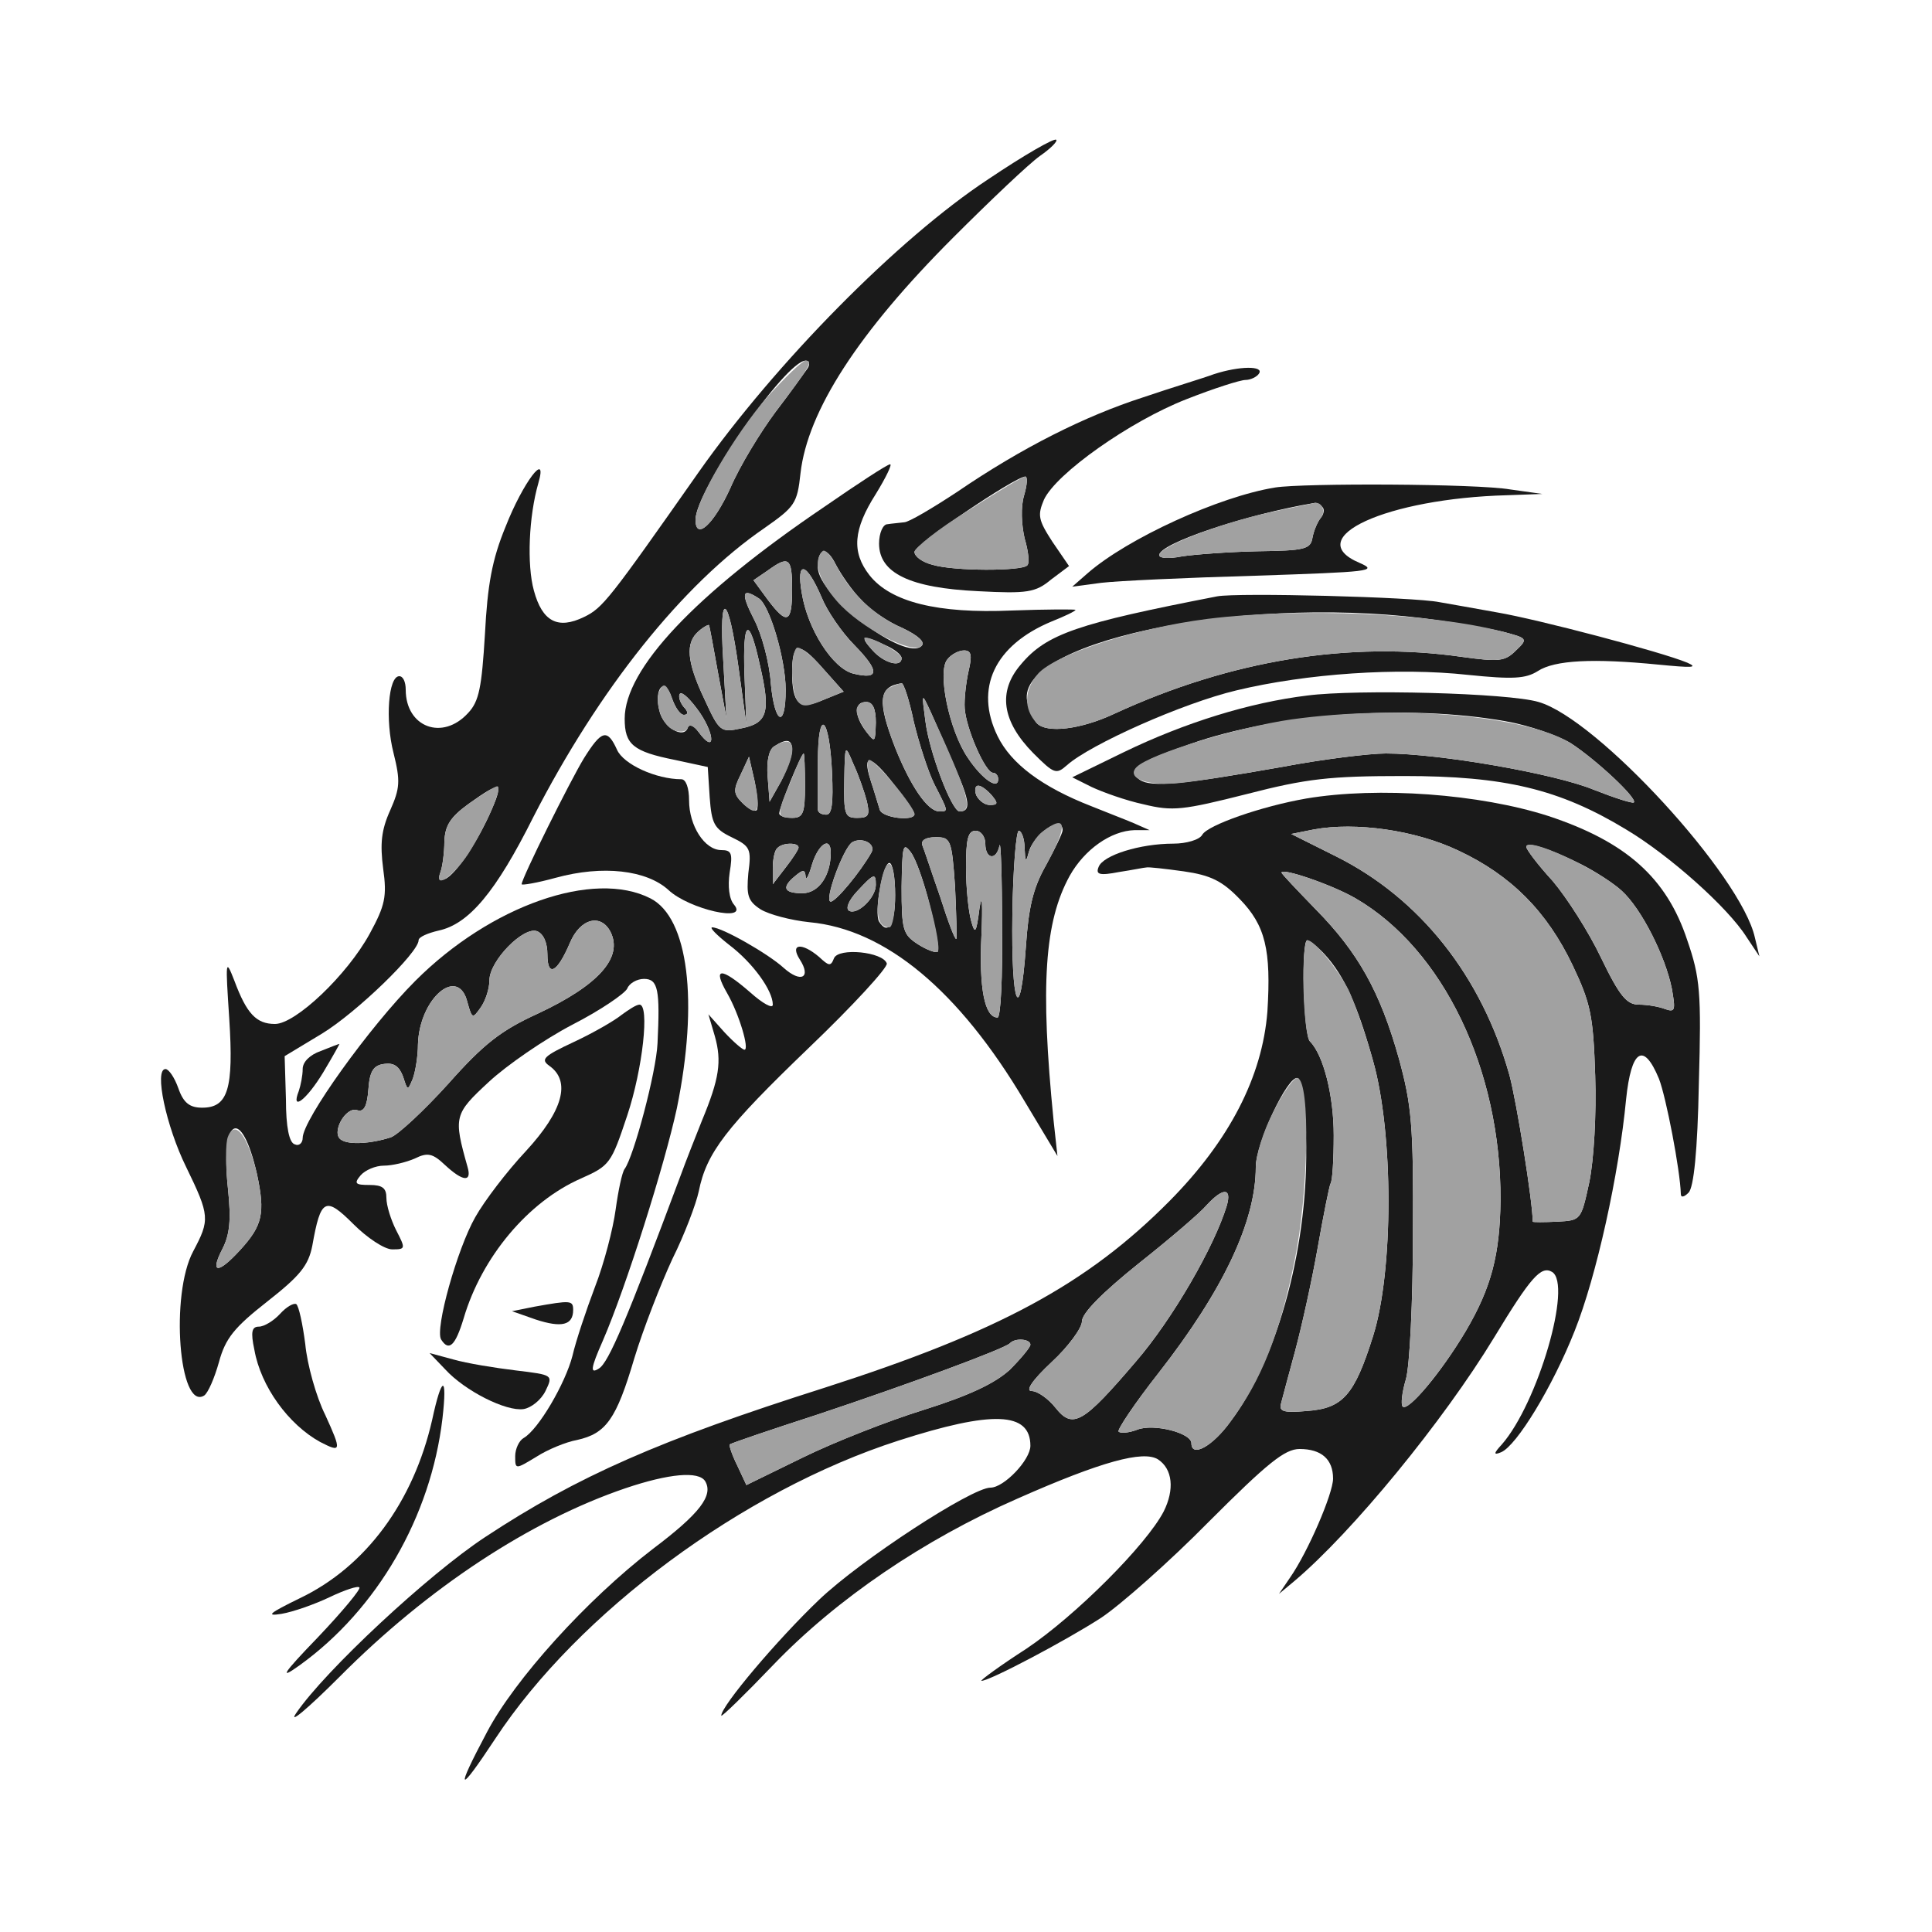 <?xml version="1.0" encoding="UTF-8"?>
<!--?xml version="1.0" standalone="no"?-->
<svg xmlns="http://www.w3.org/2000/svg" version="1.0" width="300pt" height="300pt" viewBox="0 0 300 300" preserveAspectRatio="xMidYMid meet">
  <g transform="translate(0,300) scale(0.1,-0.1)" fill="#1A1A1A" stroke="none">
    <path class="node" id="node1" d="M1535 2722 c-140 -92 -331 -286 -450 -455 -139 -198 -149 -211 -178 -225 -41 -20 -65 -7 -78 41 -11 40 -8 115 7 167 15 52 -24 1 -51 -68 -21 -51 -28 -90 -32 -167 -5 -82 -9 -104 -26 -122 -40 -44 -97 -22 -97 36 0 12 -4 21 -10 21 -17 0 -22 -68 -9 -119 11 -44 10 -55 -5 -89 -14 -31 -16 -52 -11 -91 6 -43 3 -57 -21 -101 -35 -64 -115 -140 -147 -140 -29 0 -44 16 -63 67 -14 36 -14 32 -8 -59 7 -109 -2 -138 -42 -138 -19 0 -29 7 -37 30 -6 17 -15 30 -20 30 -18 0 1 -89 32 -152 37 -76 37 -82 11 -131 -36 -67 -22 -248 17 -224 6 4 16 27 23 52 10 37 24 54 75 94 51 40 64 56 70 87 13 73 20 77 64 33 21 -21 48 -39 60 -39 21 0 21 1 6 30 -8 16 -15 38 -15 50 0 15 -6 20 -26 20 -22 0 -25 2 -14 15 7 8 23 15 36 15 13 0 34 5 48 11 20 10 28 8 47 -10 28 -26 42 -27 35 -3 -22 78 -21 82 33 132 28 26 86 66 130 89 43 22 81 48 85 56 3 8 15 15 26 15 22 0 25 -17 21 -100 -2 -45 -37 -176 -51 -195 -4 -5 -10 -34 -14 -63 -4 -30 -18 -84 -32 -120 -14 -37 -30 -85 -35 -107 -11 -43 -53 -115 -76 -128 -7 -4 -13 -17 -13 -28 0 -21 0 -21 33 -1 17 11 46 23 63 26 45 10 61 32 89 127 14 46 41 115 59 154 19 38 37 86 41 105 12 60 42 99 171 223 69 66 123 125 121 131 -6 18 -75 25 -82 8 -5 -13 -8 -12 -23 2 -27 23 -46 21 -30 -4 18 -28 2 -37 -25 -13 -24 22 -96 63 -111 63 -5 0 7 -12 26 -27 37 -28 68 -71 68 -93 0 -7 -16 2 -35 19 -46 40 -59 39 -36 -1 19 -33 35 -88 27 -88 -3 0 -17 12 -31 27 l-25 28 10 -34 c11 -39 7 -66 -20 -131 -10 -25 -25 -63 -33 -85 -84 -225 -112 -291 -127 -300 -14 -9 -13 0 6 43 36 83 96 273 115 361 34 166 18 296 -41 326 -88 45 -248 -11 -365 -128 -71 -71 -175 -216 -175 -244 0 -8 -6 -13 -12 -10 -9 2 -14 27 -14 70 l-2 67 58 35 c54 33 150 126 150 145 0 5 14 11 31 15 47 10 89 60 147 176 102 199 232 362 359 449 47 33 51 38 56 85 11 97 90 219 237 366 58 58 118 115 135 127 16 11 28 23 25 25 -3 3 -50 -24 -105 -61z m-281 -294 c-5 -7 -27 -38 -50 -68 -23 -31 -55 -83 -70 -118 -26 -57 -54 -82 -54 -49 0 45 140 247 171 247 6 0 7 -6 3 -12z m-490 -684 c-21 -49 -56 -102 -73 -109 -9 -4 -11 0 -7 11 3 8 6 30 6 47 1 25 9 38 38 59 49 35 54 34 36 -8z m184 -191 c20 -40 -19 -83 -113 -127 -57 -26 -84 -47 -139 -109 -38 -42 -78 -79 -89 -83 -31 -10 -65 -12 -77 -4 -17 10 7 53 25 46 10 -3 15 6 17 32 2 29 8 38 25 40 15 2 23 -4 29 -20 7 -22 7 -22 15 -3 4 11 8 35 8 53 2 72 63 124 77 65 7 -25 8 -25 20 -8 8 11 14 30 14 43 0 30 53 84 74 76 10 -4 16 -18 16 -36 0 -36 15 -29 35 18 16 38 48 46 63 17z m-549 -376 c13 -61 9 -80 -27 -119 -34 -37 -46 -35 -27 2 12 23 14 46 9 94 -12 112 21 129 45 23z"></path>
    <path class="node" id="node2" d="M1885 2419 c-16 -6 -66 -21 -110 -36 -90 -29 -188 -78 -289 -147 -38 -25 -75 -47 -82 -47 -8 -1 -20 -2 -26 -3 -7 0 -13 -14 -13 -30 0 -46 48 -69 154 -74 76 -4 89 -2 113 18 l28 21 -26 38 c-22 34 -23 41 -13 65 19 41 134 122 221 156 43 17 84 30 92 30 8 0 18 5 21 10 8 12 -30 12 -70 -1z m-295 -189 c-5 -17 -4 -44 1 -66 6 -20 8 -39 4 -42 -9 -9 -114 -9 -147 1 -16 4 -28 13 -28 20 0 11 155 116 172 117 4 0 3 -13 -2 -30z"></path>
    <path class="node" id="node3" d="M1280 2213 c-201 -136 -310 -252 -310 -329 0 -40 13 -51 78 -64 l51 -11 3 -47 c3 -41 7 -49 34 -62 29 -14 31 -18 26 -56 -3 -34 -1 -43 19 -56 13 -8 47 -17 76 -20 118 -11 232 -106 334 -278 l51 -85 -6 55 c-21 211 -14 309 25 380 23 41 64 70 101 71 l23 0 -25 11 c-14 6 -43 17 -65 26 -77 30 -125 66 -146 109 -36 74 -5 141 84 178 20 8 37 16 37 18 0 1 -45 1 -99 -1 -115 -5 -188 13 -221 55 -28 36 -25 71 10 126 16 26 26 47 22 46 -4 0 -50 -30 -102 -66z m57 -144 c13 -15 42 -35 64 -44 25 -12 36 -22 30 -28 -25 -25 -161 78 -161 122 0 31 14 33 28 4 8 -15 25 -40 39 -54z m-107 16 c0 -53 -8 -56 -38 -16 l-22 30 22 15 c33 24 38 20 38 -29z m46 -13 c8 -20 31 -54 51 -74 39 -40 39 -54 -2 -44 -32 8 -71 69 -80 125 -9 52 7 49 31 -7z m-98 -1 c17 -10 42 -95 42 -142 0 -61 -17 -54 -23 9 -2 32 -14 77 -26 100 -21 41 -19 50 7 33z m-31 -109 l12 -87 -3 77 c-3 87 7 93 24 15 17 -73 12 -90 -29 -98 -32 -7 -34 -5 -57 45 -28 59 -30 88 -9 106 8 7 16 11 16 9 1 -2 7 -35 14 -74 l13 -70 -5 90 c-7 112 8 104 24 -13z m228 36 c14 -6 25 -15 25 -20 0 -15 -27 -8 -45 12 -21 23 -16 25 20 8z m-97 -85 c-37 -16 -48 -6 -48 43 0 47 11 48 47 7 l33 -37 -32 -13z m226 45 c-4 -18 -7 -44 -6 -58 2 -31 32 -100 44 -100 4 0 8 -4 8 -10 0 -17 -25 0 -47 33 -29 42 -48 134 -32 153 6 8 18 14 26 14 11 0 13 -7 7 -32z m-442 -68 c7 0 7 5 -1 13 -6 8 -8 17 -5 20 4 3 17 -10 31 -30 24 -36 23 -64 -2 -30 -8 11 -15 13 -17 7 -6 -18 -38 0 -44 26 -9 35 8 54 19 21 5 -15 13 -27 19 -27z m357 -11 c8 -33 22 -77 32 -97 22 -43 22 -42 7 -42 -18 1 -44 39 -68 99 -28 72 -26 95 10 100 3 1 12 -26 19 -60z m64 -71 c23 -52 25 -68 7 -68 -12 0 -47 92 -53 140 -6 45 -6 45 8 15 7 -16 25 -56 38 -87z m-123 70 c-1 -31 -1 -32 -15 -14 -19 25 -19 46 0 46 10 0 15 -10 15 -32z m-68 -78 c2 -47 0 -65 -9 -65 -7 0 -13 3 -13 8 0 4 0 37 0 74 0 86 18 72 22 -17z m-62 35 c0 -9 -8 -30 -17 -48 l-18 -32 -3 39 c-2 24 2 42 10 47 20 13 28 11 28 -6z m116 -79 c5 -22 3 -26 -15 -26 -19 0 -21 5 -20 58 1 57 1 57 14 26 8 -17 17 -43 21 -58z m-96 24 c0 -43 -3 -50 -20 -50 -11 0 -20 3 -20 7 0 9 34 93 38 93 1 0 2 -22 2 -50z m-75 -38 c-3 -3 -13 2 -22 11 -14 14 -15 20 -3 44 l13 28 9 -39 c4 -21 6 -41 3 -44z m214 39 c17 -21 31 -42 31 -45 0 -12 -51 -6 -54 7 -2 6 -8 27 -14 45 -14 43 0 41 37 -7z m151 -16 c10 -12 10 -15 -3 -15 -8 0 -17 7 -21 15 -3 8 -2 15 3 15 5 0 14 -7 21 -15z m110 -54 c0 -5 -12 -29 -26 -55 -20 -35 -27 -66 -31 -126 -9 -127 -23 -93 -21 50 1 72 6 130 10 130 4 0 9 -12 9 -27 1 -21 2 -23 6 -8 7 30 53 61 53 36z m-120 -21 c0 -24 17 -27 22 -3 2 9 4 -47 4 -125 1 -78 -2 -142 -7 -142 -20 0 -29 45 -25 128 2 48 1 67 -3 42 -5 -39 -7 -42 -13 -20 -4 14 -8 51 -8 83 0 44 3 57 15 57 8 0 15 -9 15 -20z m-177 -14 c-17 -30 -55 -76 -63 -76 -11 0 19 82 33 92 15 9 38 -2 30 -16z m130 -53 c2 -43 3 -79 2 -81 -2 -2 -13 27 -25 65 -13 37 -25 74 -28 81 -2 7 5 12 21 12 23 0 25 -3 30 -77z m-243 61 c0 -3 -9 -17 -20 -31 l-20 -26 0 25 c0 14 3 28 7 31 8 9 33 9 33 1z m50 -8 c0 -36 -19 -63 -44 -63 -29 0 -33 9 -11 27 12 10 15 10 16 -1 0 -8 5 1 10 19 10 32 29 44 29 18z m154 -83 c9 -36 15 -68 12 -71 -3 -2 -17 3 -31 12 -23 15 -25 22 -25 89 1 63 2 70 14 54 8 -10 21 -47 30 -84z m-54 17 c0 -46 -11 -63 -25 -41 -8 14 6 91 16 91 5 0 9 -22 9 -50z m-30 16 c0 -20 -29 -48 -42 -40 -5 4 0 16 13 30 26 28 29 29 29 10z"></path>
    <path class="node" id="node4" d="M1980 2243 c-87 -14 -229 -79 -291 -133 l-24 -21 45 6 c25 3 132 8 239 11 178 6 192 7 162 20 -92 39 43 100 229 105 l55 2 -50 7 c-52 9 -321 10 -365 3z m73 -30 c4 -3 3 -11 -2 -17 -5 -6 -11 -20 -13 -31 -3 -18 -12 -20 -86 -21 -45 -1 -98 -5 -117 -8 -20 -4 -35 -3 -35 2 0 18 134 63 241 81 3 1 9 -2 12 -6z"></path>
    <path class="node" id="node5" d="M1890 2074 c-216 -42 -265 -58 -305 -106 -36 -42 -29 -88 19 -137 33 -33 36 -34 53 -19 36 32 179 96 263 116 108 26 251 36 360 24 69 -7 89 -6 108 6 26 17 86 20 187 10 52 -5 63 -5 45 3 -41 17 -231 67 -295 78 -33 6 -73 13 -90 16 -39 8 -313 15 -345 9z m320 -34 c47 -6 103 -16 124 -21 38 -10 39 -11 20 -29 -17 -17 -26 -18 -84 -10 -174 25 -359 -5 -539 -88 -53 -25 -106 -31 -121 -15 -4 4 -11 18 -14 30 -29 93 320 169 614 133z"></path>
    <path class="node" id="node6" d="M2030 1920 c-90 -11 -190 -42 -285 -88 l-80 -39 30 -15 c17 -8 53 -21 81 -27 45 -11 61 -9 160 16 93 24 129 28 244 28 156 0 241 -20 345 -83 67 -40 158 -121 187 -167 l20 -30 -7 29 c-21 96 -245 340 -336 366 -47 14 -282 20 -359 10z m308 -40 c35 -6 81 -22 101 -34 40 -26 104 -86 98 -92 -2 -2 -30 7 -63 20 -61 25 -240 56 -322 56 -26 0 -99 -9 -162 -21 -153 -27 -202 -32 -220 -20 -22 15 -5 27 79 56 134 47 337 62 489 35z"></path>
    <path class="node" id="node7" d="M907 1823 c-22 -36 -97 -187 -97 -196 0 -2 24 2 53 10 73 20 141 12 175 -19 32 -30 125 -51 102 -23 -8 9 -10 29 -7 50 5 30 3 35 -13 35 -26 0 -50 38 -50 77 0 20 -5 33 -12 33 -39 0 -90 23 -100 46 -15 33 -24 30 -51 -13z"></path>
    <path class="node" id="node8" d="M2028 1760 c-69 -12 -152 -41 -161 -56 -4 -8 -25 -14 -45 -14 -52 0 -109 -18 -116 -36 -5 -12 1 -14 32 -8 20 3 39 7 42 7 3 1 29 -2 58 -6 42 -6 60 -15 87 -43 40 -41 49 -79 43 -175 -8 -101 -59 -200 -152 -294 -128 -129 -265 -203 -536 -290 -255 -81 -383 -137 -527 -232 -88 -58 -248 -207 -293 -273 -13 -19 17 6 67 56 138 139 297 243 444 293 68 23 114 27 124 11 13 -22 -8 -50 -81 -105 -103 -79 -215 -203 -258 -285 -50 -94 -45 -98 13 -10 129 196 384 385 626 463 146 47 205 45 205 -8 0 -22 -41 -65 -62 -65 -29 0 -201 -112 -266 -174 -65 -62 -152 -165 -152 -180 0 -3 37 33 81 79 98 102 233 194 379 258 131 58 195 75 218 61 23 -15 26 -47 9 -81 -27 -52 -137 -162 -213 -213 -42 -27 -73 -50 -70 -50 13 0 132 63 186 98 30 20 106 87 167 149 91 91 118 113 141 113 34 0 52 -16 52 -46 0 -23 -39 -114 -67 -154 l-17 -25 24 20 c90 76 231 248 310 378 57 94 73 112 90 102 32 -19 -22 -204 -78 -268 -13 -14 -13 -17 -1 -12 24 10 80 102 114 188 34 85 69 244 80 360 8 77 27 90 51 32 11 -28 33 -142 34 -179 0 -6 5 -5 12 2 8 8 14 64 16 170 4 141 2 164 -18 222 -32 97 -95 153 -216 193 -106 34 -263 46 -376 27z m237 -81 c81 -38 137 -94 177 -178 28 -59 32 -78 35 -171 2 -61 -2 -130 -9 -165 -13 -60 -13 -60 -50 -62 -21 -1 -38 -1 -38 0 0 31 -25 186 -36 227 -43 154 -139 275 -269 340 l-70 35 35 7 c65 12 158 -1 225 -33z m190 -21 c22 -11 51 -30 63 -41 31 -28 68 -102 78 -152 6 -34 5 -37 -10 -32 -10 4 -28 7 -41 7 -19 0 -30 13 -59 73 -19 40 -53 93 -75 119 -23 25 -41 49 -41 53 0 9 37 -3 85 -27z m-350 -53 c136 -79 226 -266 225 -469 -1 -84 -14 -135 -54 -203 -38 -64 -90 -126 -98 -117 -3 3 -1 22 5 42 6 20 11 122 11 227 1 168 -2 199 -22 272 -29 103 -63 164 -129 231 -29 30 -53 55 -53 57 0 8 79 -19 115 -40z m-48 -87 c30 -33 50 -76 75 -165 32 -113 32 -327 0 -428 -29 -92 -47 -112 -103 -116 -35 -3 -43 -1 -40 11 2 8 12 45 22 82 10 37 26 109 35 160 9 51 18 96 20 100 3 4 5 38 5 75 0 62 -16 125 -37 146 -10 10 -14 157 -4 157 3 0 16 -10 27 -22z m-29 -285 c5 -161 -42 -340 -117 -440 -28 -39 -61 -57 -61 -34 0 16 -59 31 -84 21 -13 -5 -26 -6 -29 -3 -3 2 25 44 62 91 100 128 151 235 151 320 0 37 50 143 65 138 6 -1 11 -43 13 -93z m-123 -105 c-19 -63 -84 -176 -141 -242 -82 -96 -98 -106 -125 -72 -11 14 -28 26 -37 26 -10 0 0 16 31 45 26 24 47 53 47 63 0 13 32 45 88 90 48 38 96 79 106 91 25 27 39 27 31 -1z m-305 -216 c0 -4 -15 -22 -32 -39 -23 -21 -63 -40 -133 -62 -55 -17 -139 -50 -188 -74 l-88 -43 -14 30 c-8 16 -13 31 -12 33 2 2 64 23 138 47 141 47 287 101 297 110 8 9 32 7 32 -2z"></path>
    <path class="node" id="node9" d="M965 1424 c-11 -9 -44 -28 -74 -42 -47 -22 -52 -27 -38 -37 34 -24 21 -70 -36 -132 -30 -32 -65 -78 -79 -103 -28 -49 -63 -174 -53 -190 12 -19 22 -10 35 33 28 95 100 181 182 217 45 20 47 23 72 98 24 72 35 172 19 172 -5 0 -17 -8 -28 -16z"></path>
    <path class="node" id="node10" d="M498 1368 c-17 -6 -28 -17 -28 -28 0 -10 -3 -25 -6 -34 -13 -33 12 -14 38 29 15 25 26 45 25 44 -1 0 -14 -5 -29 -11z"></path>
    <path class="node" id="node11" d="M435 960 c-10 -11 -25 -20 -33 -20 -11 0 -13 -8 -7 -36 10 -57 53 -116 102 -143 33 -17 34 -15 8 42 -14 28 -28 78 -31 110 -4 31 -10 59 -14 62 -4 2 -15 -4 -25 -15z"></path>
    <path class="node" id="node12" d="M830 971 l-35 -7 37 -13 c40 -13 58 -9 58 15 0 15 -4 15 -60 5z"></path>
    <path class="node" id="node13" d="M691 874 c31 -34 95 -66 122 -62 12 2 27 14 34 28 12 25 12 25 -46 32 -33 4 -76 11 -97 17 l-37 10 24 -25z"></path>
    <path class="node" id="node14" d="M671 795 c-29 -127 -103 -228 -206 -277 -47 -23 -53 -28 -28 -24 18 3 52 15 75 26 23 11 44 18 46 15 3 -2 -26 -37 -64 -77 -56 -58 -61 -67 -29 -44 121 87 204 231 222 383 8 69 -1 68 -16 -2z"></path>
  </g>
  <g transform="translate(0,300) scale(0.1,-0.1)" fill="#A1A1A1" stroke="none">
    <path class="node" id="node16" d="M1191 2383 c-49 -56 -111 -161 -111 -190 0 -33 28 -8 54 49 15 35 47 87 70 118 54 71 59 80 47 80 -5 0 -32 -26 -60 -57z"></path>
    <path class="node" id="node17" d="M728 1752 c-29 -21 -37 -34 -38 -59 0 -17 -3 -39 -6 -47 -11 -28 19 -8 43 28 27 42 55 106 45 105 -4 0 -24 -13 -44 -27z"></path>
    <path class="node" id="node18" d="M885 1536 c-20 -47 -35 -54 -35 -18 0 18 -6 32 -16 36 -21 8 -74 -46 -74 -76 0 -13 -6 -32 -14 -43 -12 -17 -13 -17 -20 8 -14 59 -75 7 -77 -65 0 -18 -4 -42 -8 -53 -8 -19 -8 -19 -15 3 -6 16 -14 22 -29 20 -17 -2 -23 -11 -25 -40 -2 -26 -7 -35 -17 -32 -18 7 -42 -36 -25 -46 12 -8 46 -6 77 4 11 4 51 41 89 83 55 62 82 83 139 109 94 44 133 87 113 127 -15 29 -47 21 -63 -17z"></path>
    <path class="node" id="node19" d="M354 1235 c-4 -9 -4 -45 0 -81 5 -48 3 -71 -9 -94 -19 -37 -7 -39 27 -2 36 39 40 58 27 119 -14 59 -34 86 -45 58z"></path>
    <path class="node" id="node20" d="M1503 2207 c-46 -28 -83 -58 -83 -64 0 -7 12 -16 28 -20 33 -10 138 -10 147 -1 4 3 2 22 -4 42 -5 22 -6 49 -1 66 5 17 6 30 2 30 -4 0 -44 -24 -89 -53z"></path>
    <path class="node" id="node21" d="M1277 2144 c-15 -15 -6 -45 23 -78 36 -41 117 -83 131 -69 6 6 -5 16 -30 28 -44 19 -81 55 -103 98 -8 15 -17 25 -21 21z"></path>
    <path class="node" id="node22" d="M1192 2114 l-22 -15 22 -30 c30 -40 38 -37 38 16 0 49 -5 53 -38 29z"></path>
    <path class="node" id="node23" d="M1245 2079 c9 -56 48 -117 80 -125 41 -10 41 4 2 44 -20 20 -43 54 -51 74 -24 56 -40 59 -31 7z"></path>
    <path class="node" id="node24" d="M1171 2038 c12 -23 24 -68 26 -100 6 -63 23 -70 23 -9 0 47 -25 132 -42 142 -26 17 -28 8 -7 -33z"></path>
    <path class="node" id="node25" d="M1123 1975 l5 -90 -13 70 c-7 39 -13 72 -14 74 0 2 -8 -2 -16 -9 -21 -18 -19 -47 9 -106 23 -50 25 -52 57 -45 41 8 46 25 29 98 -17 78 -27 72 -24 -15 l3 -77 -12 87 c-16 117 -31 125 -24 13z"></path>
    <path class="node" id="node26" d="M1355 1990 c18 -20 45 -27 45 -12 0 8 -43 32 -57 32 -3 0 2 -9 12 -20z"></path>
    <path class="node" id="node27" d="M1237 1994 c-10 -10 -9 -66 1 -82 7 -10 15 -10 40 1 l32 13 -33 37 c-18 21 -36 34 -40 31z"></path>
    <path class="node" id="node28" d="M1471 1976 c-16 -19 3 -111 32 -153 22 -33 47 -50 47 -33 0 6 -4 10 -8 10 -12 0 -42 69 -44 100 -1 14 2 40 6 58 6 25 4 32 -7 32 -8 0 -20 -6 -26 -14z"></path>
    <path class="node" id="node29" d="M1026 1931 c-12 -18 1 -58 21 -65 10 -4 19 -2 21 4 2 6 9 4 17 -7 25 -34 26 -6 2 30 -14 20 -27 33 -31 30 -3 -3 -1 -12 5 -20 8 -8 8 -13 1 -13 -6 0 -14 12 -19 27 -7 19 -12 23 -17 14z"></path>
    <path class="node" id="node30" d="M1383 1933 c-18 -7 -16 -35 7 -94 24 -60 50 -98 68 -99 15 0 15 -1 -7 42 -10 20 -24 64 -32 97 -7 34 -16 61 -19 60 -3 0 -11 -3 -17 -6z"></path>
    <path class="node" id="node31" d="M1437 1880 c6 -48 41 -140 53 -140 22 0 14 27 -45 155 -14 30 -14 30 -8 -15z"></path>
    <path class="node" id="node32" d="M1330 1897 c0 -7 7 -22 15 -33 14 -18 14 -17 15 14 0 22 -5 32 -15 32 -8 0 -15 -6 -15 -13z"></path>
    <path class="node" id="node33" d="M1270 1817 c0 -37 0 -70 0 -74 0 -5 6 -8 13 -8 9 0 11 18 9 65 -4 89 -22 103 -22 17z"></path>
    <path class="node" id="node34" d="M1202 1841 c-8 -5 -12 -23 -10 -47 l3 -39 18 32 c27 50 22 75 -11 54z"></path>
    <path class="node" id="node35" d="M1311 1788 c-1 -53 1 -58 20 -58 18 0 20 4 15 26 -4 15 -13 41 -21 58 -13 31 -13 31 -14 -26z"></path>
    <path class="node" id="node36" d="M1228 1787 c-23 -53 -22 -57 2 -57 17 0 20 7 20 50 0 28 -1 50 -2 50 -2 0 -11 -19 -20 -43z"></path>
    <path class="node" id="node37" d="M1150 1797 c-12 -24 -11 -30 3 -44 23 -23 29 -13 19 33 l-9 39 -13 -28z"></path>
    <path class="node" id="node38" d="M1352 1788 c6 -18 12 -39 14 -45 3 -13 54 -19 54 -7 0 11 -61 84 -70 84 -5 0 -3 -15 2 -32z"></path>
    <path class="node" id="node39" d="M1516 1765 c4 -8 13 -15 21 -15 13 0 13 3 3 15 -7 8 -16 15 -21 15 -5 0 -6 -7 -3 -15z"></path>
    <path class="node" id="node40" d="M1618 1708 c-9 -7 -18 -22 -21 -33 -4 -15 -5 -13 -6 8 0 15 -5 27 -9 27 -4 0 -9 -58 -10 -130 -2 -143 12 -177 21 -50 4 60 11 91 31 126 35 63 33 82 -6 52z"></path>
    <path class="node" id="node41" d="M1500 1653 c0 -32 4 -69 8 -83 6 -22 8 -19 13 20 4 25 5 6 3 -42 -4 -83 5 -128 25 -128 5 0 8 64 7 142 0 78 -2 134 -4 125 -5 -24 -22 -21 -22 3 0 11 -7 20 -15 20 -12 0 -15 -13 -15 -57z"></path>
    <path class="node" id="node42" d="M1323 1692 c-14 -10 -44 -92 -33 -92 8 0 46 46 63 76 8 14 -15 25 -30 16z"></path>
    <path class="node" id="node43" d="M1432 1688 c3 -7 15 -44 28 -81 12 -38 23 -67 25 -65 1 2 0 38 -2 81 -5 74 -7 77 -30 77 -16 0 -23 -5 -21 -12z"></path>
    <path class="node" id="node44" d="M1207 1683 c-4 -3 -7 -17 -7 -31 l0 -25 20 26 c11 14 20 28 20 31 0 8 -25 8 -33 -1z"></path>
    <path class="node" id="node45" d="M1261 1658 c-5 -18 -10 -27 -10 -19 -1 11 -4 11 -16 1 -22 -18 -18 -27 11 -27 25 0 44 27 44 63 0 26 -19 14 -29 -18z"></path>
    <path class="node" id="node46" d="M1400 1623 c0 -67 2 -74 25 -89 14 -9 28 -14 31 -12 8 8 -26 135 -42 155 -12 16 -13 9 -14 -54z"></path>
    <path class="node" id="node47" d="M1366 1619 c-7 -41 -2 -59 15 -59 5 0 9 23 9 50 0 60 -15 66 -24 9z"></path>
    <path class="node" id="node48" d="M1331 1616 c-13 -14 -18 -26 -13 -30 13 -8 42 20 42 40 0 19 -3 18 -29 -10z"></path>
    <path class="node" id="node49" d="M1970 2204 c-77 -17 -170 -53 -170 -66 0 -5 15 -6 35 -2 19 3 72 7 117 8 74 1 83 3 86 21 2 11 8 25 13 31 8 10 2 25 -10 23 -3 -1 -35 -7 -71 -15z"></path>
    <path class="node" id="node50" d="M1875 2039 c-111 -14 -236 -55 -263 -85 -22 -25 -23 -55 -2 -77 15 -16 68 -10 121 15 180 83 365 113 539 88 58 -8 67 -7 84 10 19 18 18 19 -20 29 -110 29 -315 38 -459 20z"></path>
    <path class="node" id="node51" d="M2006 1883 c-84 -12 -221 -54 -241 -74 -17 -17 16 -30 65 -25 25 2 97 14 160 25 63 12 136 21 162 21 82 0 261 -31 322 -56 33 -13 61 -22 63 -20 6 6 -58 66 -98 92 -69 43 -268 60 -433 37z"></path>
    <path class="node" id="node52" d="M2040 1712 l-35 -7 70 -35 c130 -65 226 -186 269 -340 11 -41 36 -196 36 -227 0 -1 17 -1 38 0 37 2 37 2 50 62 7 35 11 104 9 165 -3 93 -7 112 -35 171 -40 84 -96 140 -177 178 -67 32 -160 45 -225 33z"></path>
    <path class="node" id="node53" d="M2370 1685 c0 -4 18 -28 41 -53 22 -26 56 -79 75 -119 29 -60 40 -73 59 -73 13 0 31 -3 41 -7 15 -5 16 -2 10 32 -10 50 -47 124 -78 152 -37 34 -148 85 -148 68z"></path>
    <path class="node" id="node54" d="M1990 1645 c0 -2 24 -27 53 -57 66 -67 100 -128 129 -231 20 -73 23 -104 22 -272 0 -105 -5 -207 -11 -227 -6 -20 -8 -39 -5 -42 8 -9 60 53 98 117 40 68 53 119 54 203 1 203 -89 390 -225 469 -36 21 -115 48 -115 40z"></path>
    <path class="node" id="node55" d="M2024 1466 c1 -41 5 -78 10 -83 21 -21 37 -84 37 -146 0 -37 -2 -71 -5 -75 -2 -4 -11 -49 -20 -100 -9 -51 -25 -123 -35 -160 -10 -37 -20 -74 -22 -82 -3 -12 5 -14 40 -11 56 4 74 24 103 116 32 101 32 315 0 428 -12 44 -30 93 -38 110 -18 34 -53 77 -64 77 -4 0 -7 -33 -6 -74z"></path>
    <path class="node" id="node56" d="M1978 1275 c-16 -30 -28 -69 -28 -87 0 -85 -51 -192 -151 -320 -37 -47 -65 -89 -62 -91 3 -3 16 -2 29 3 25 10 84 -5 84 -21 0 -23 33 -5 61 34 48 64 76 136 99 248 22 106 25 279 5 285 -5 2 -22 -21 -37 -51z"></path>
    <path class="node" id="node57" d="M1874 1129 c-10 -12 -58 -53 -106 -91 -56 -45 -88 -77 -88 -90 0 -10 -21 -39 -47 -63 -31 -29 -41 -45 -31 -45 9 0 26 -12 37 -26 27 -34 43 -24 125 72 57 66 122 179 141 242 8 28 -6 28 -31 1z"></path>
    <path class="node" id="node58" d="M1568 914 c-10 -9 -156 -63 -297 -110 -74 -24 -136 -45 -138 -47 -1 -2 4 -17 12 -33 l14 -30 88 43 c49 24 133 57 188 74 70 22 110 41 133 62 17 17 32 35 32 39 0 9 -24 11 -32 2z"></path>
  </g>
</svg>
